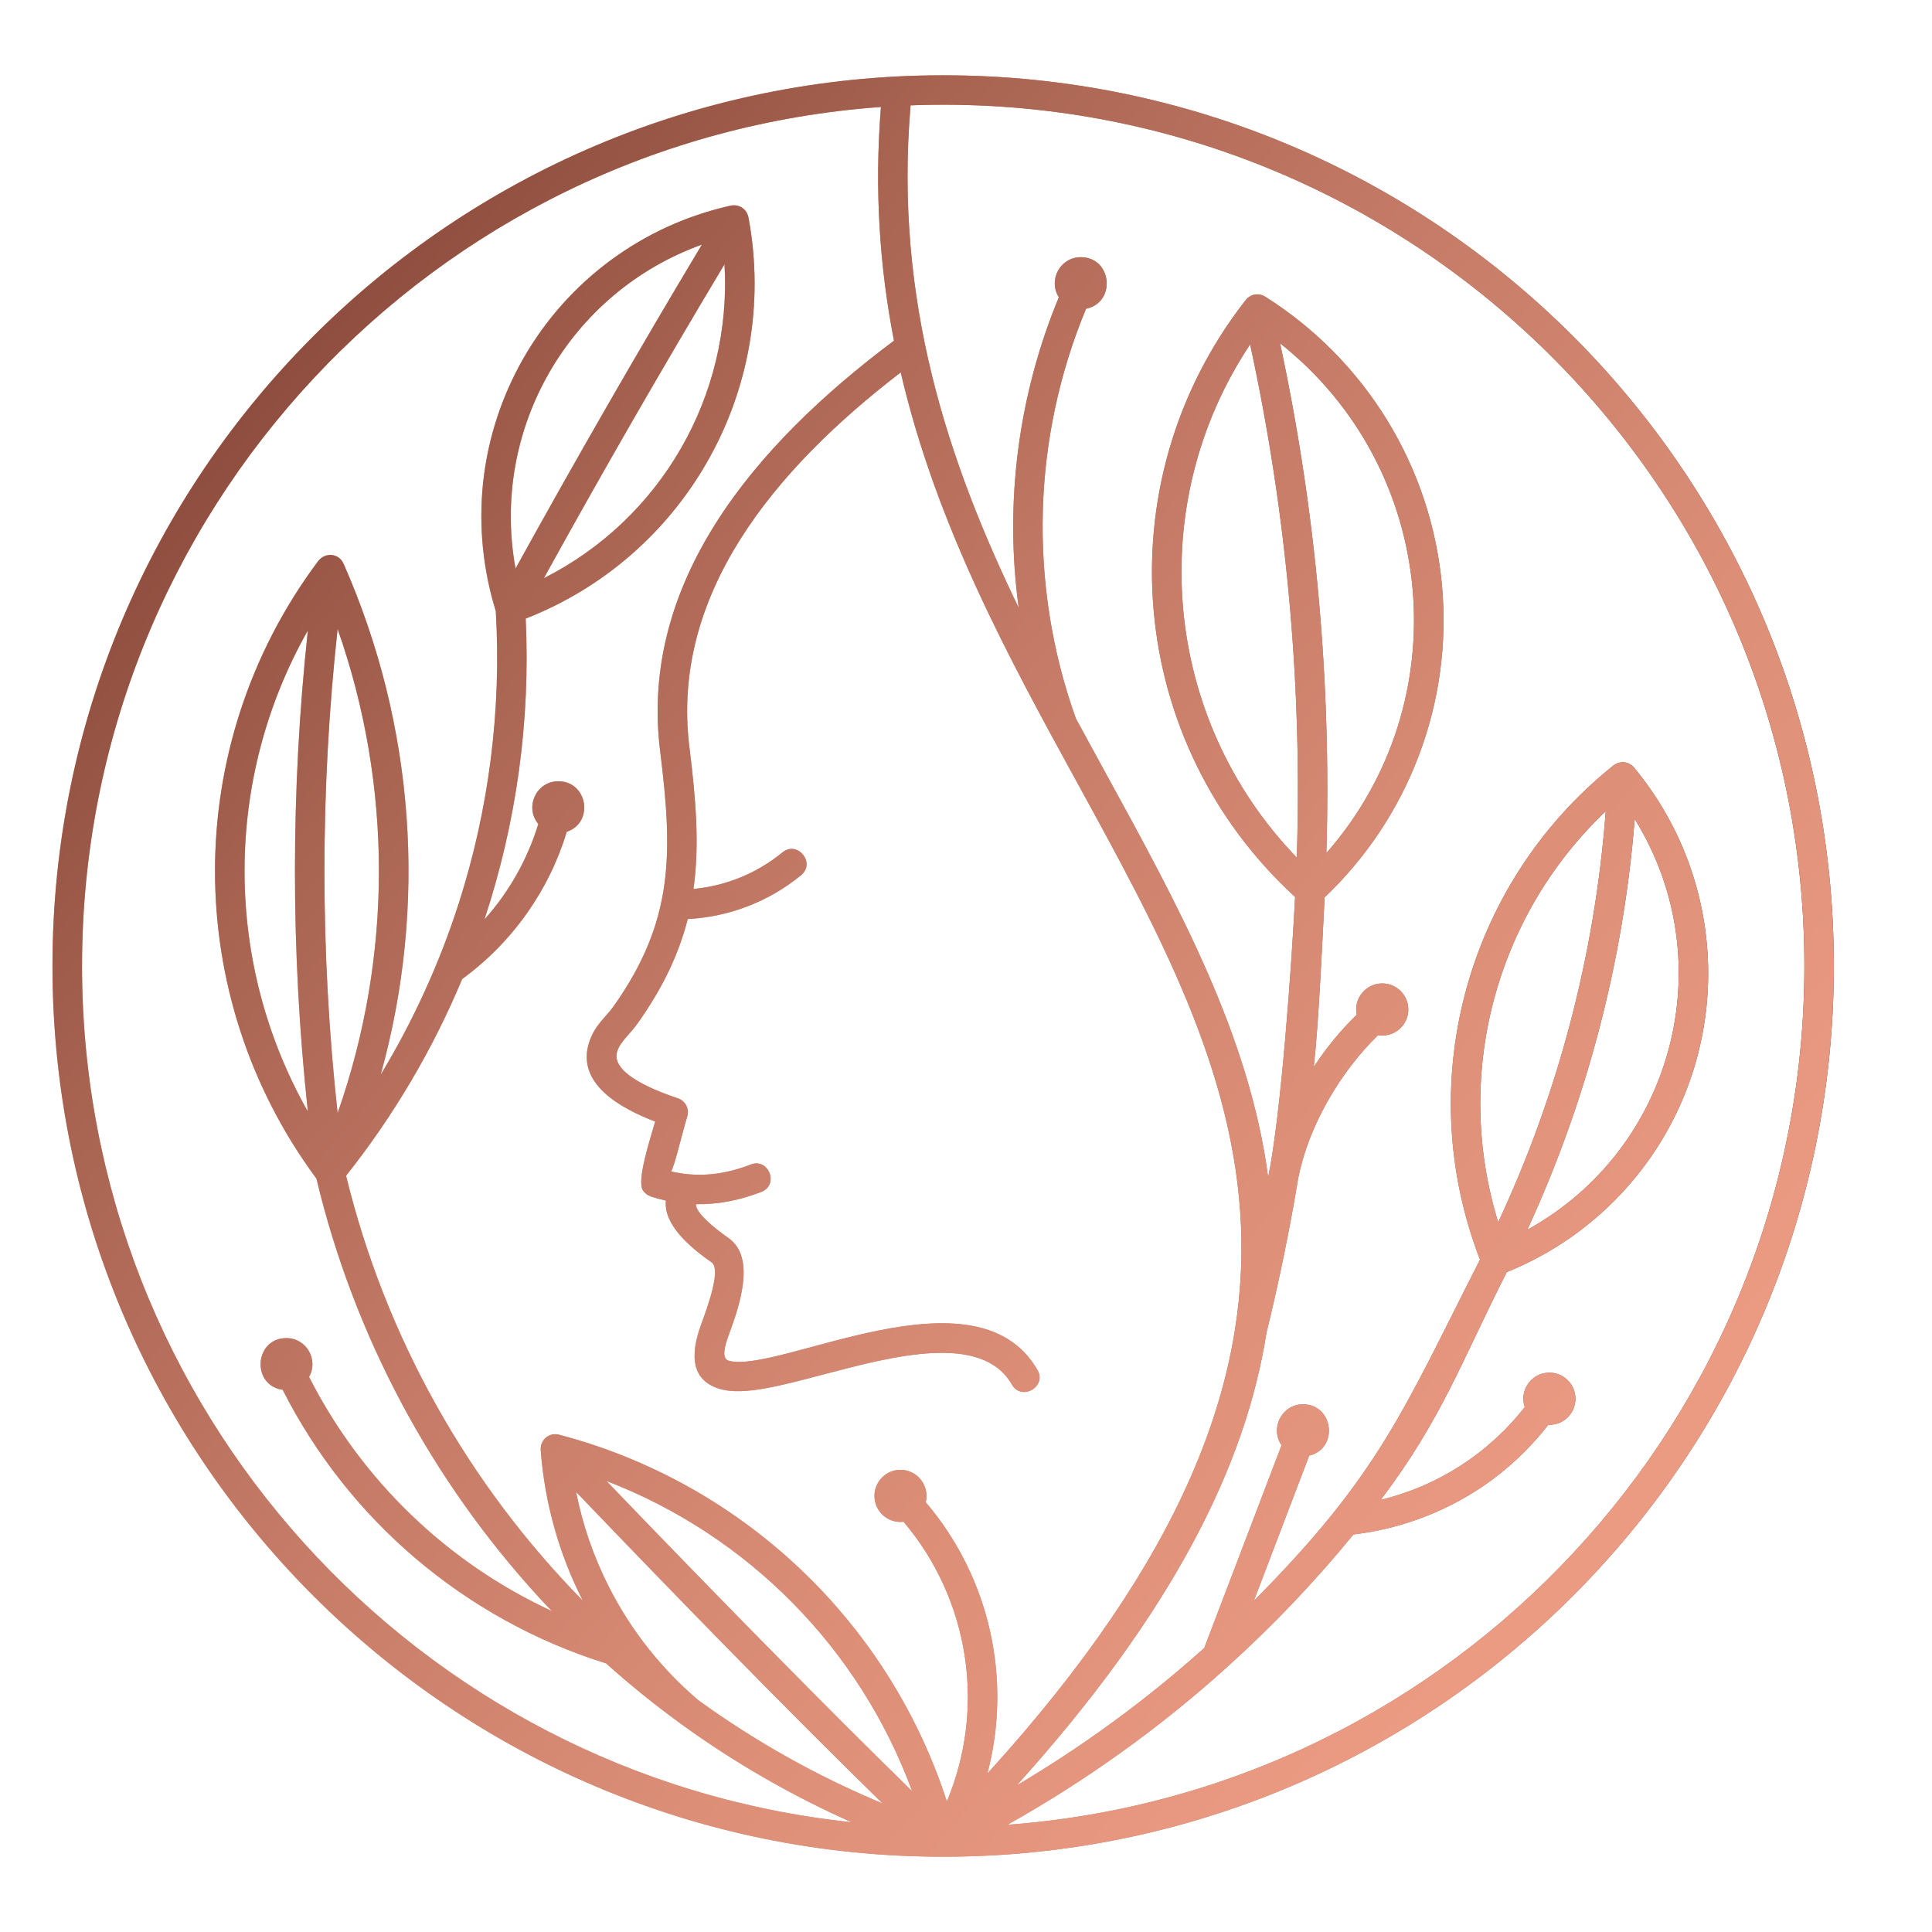 <?xml version="1.0" encoding="utf-8"?>
<!-- Generator: Adobe Illustrator 16.0.0, SVG Export Plug-In . SVG Version: 6.00 Build 0)  -->
<!DOCTYPE svg PUBLIC "-//W3C//DTD SVG 1.1//EN" "http://www.w3.org/Graphics/SVG/1.1/DTD/svg11.dtd">
<svg version="1.1" id="Calque_1" xmlns="http://www.w3.org/2000/svg" xmlns:xlink="http://www.w3.org/1999/xlink" x="0px" y="0px"
	 width="32px" height="32px" viewBox="0 0 32 32" enable-background="new 0 0 32 32" xml:space="preserve">
<g>
	<defs>
		<path id="SVGID_1_" d="M21.479,14.204c-2.22-2.296-2.541-5.842-0.773-8.5C21.313,8.502,21.571,11.357,21.479,14.204 M21.202,5.686
			c2.622,2.076,2.973,5.931,0.767,8.444C22.053,11.3,21.798,8.465,21.202,5.686z M24.815,20.244
			c-0.748-2.42-0.056-5.063,1.781-6.808C26.416,15.83,25.801,18.131,24.815,20.244z M27.076,13.566
			c1.463,2.356,0.65,5.465-1.779,6.803C26.271,18.254,26.886,15.956,27.076,13.566z M8.539,9.417
			c-0.421-2.302,0.885-4.573,3.087-5.366C10.58,5.795,9.526,7.627,8.539,9.417z M11.281,7.423C10.76,8.33,9.979,9.086,9.008,9.577
			c0.975-1.768,1.949-3.459,2.992-5.2C12.064,5.461,11.802,6.517,11.281,7.423z M5.592,18.436c-0.291-2.661-0.291-5.357,0-8.018
			C6.504,13.012,6.504,15.842,5.592,18.436z M5.099,10.443c-0.285,2.653-0.285,5.314,0,7.967C3.701,15.943,3.701,12.91,5.099,10.443
			z M12.914,27.48c-0.881-0.893-1.837-1.875-2.87-2.951c2.349,0.904,4.196,2.777,5.064,5.139
			C14.437,29.014,13.705,28.281,12.914,27.48z M9.542,24.711c1.77,1.846,3.389,3.506,5.076,5.16
			c-1.092-0.455-2.114-1.031-3.05-1.709c-0.621-0.527-1.121-1.166-1.48-1.873C9.834,25.791,9.65,25.26,9.542,24.711z M25.663,22.736
			c-0.297,0-0.503,0.293-0.408,0.57c-0.602,0.77-1.442,1.309-2.387,1.537c1.013-1.336,1.347-2.314,2.089-3.773
			c0.765-0.309,1.438-0.787,1.977-1.389c1.761-1.967,1.817-4.933,0.131-6.967h-0.001c-0.088-0.106-0.241-0.12-0.354-0.024
			c-1.23,0.989-2.065,2.322-2.445,3.774c-0.373,1.423-0.309,2.96,0.249,4.4c-1.269,2.488-1.657,3.549-3.747,5.652l0.917-2.406
			c0.491-0.117,0.406-0.85-0.103-0.85c-0.349,0-0.55,0.395-0.354,0.678l-1.281,3.359c-0.95,0.85-1.989,1.615-3.106,2.275
			c2.587-2.871,3.791-5.301,4.136-7.494c0.17-0.693,0.318-1.393,0.445-2.092l0.082-0.473c0.167-0.857,0.693-1.756,1.321-2.367
			c0.262,0.043,0.502-0.159,0.502-0.425c0-0.237-0.193-0.432-0.432-0.432c-0.274,0-0.477,0.252-0.423,0.519
			c-0.269,0.262-0.507,0.553-0.711,0.864c0.082-0.727,0.142-2.081,0.18-2.809c0.688-0.654,1.212-1.446,1.546-2.313
			c0.709-1.838,0.521-3.906-0.508-5.586c-0.498-0.814-1.182-1.517-2.01-2.042c-0.118-0.081-0.261-0.054-0.346,0.062
			c-1.181,1.517-1.674,3.362-1.512,5.148c0.159,1.755,0.951,3.452,2.341,4.724c-0.058,1.12-0.229,3.581-0.446,4.645
			c-0.311-2.352-1.486-4.498-2.721-6.749c-0.155-0.282-0.31-0.566-0.465-0.853c-0.399-1.117-0.58-2.288-0.546-3.453
			c0.033-1.135,0.272-2.264,0.715-3.332c0.504-0.102,0.432-0.854-0.086-0.854c-0.344,0-0.545,0.38-0.364,0.663
			c-0.676,1.631-0.902,3.408-0.665,5.145c-1.171-2.422-2.066-5.085-1.791-8.323C23.169,1.442,29.886,7.914,29.886,16
			c0,7.494-5.793,13.677-13.2,14.224c1.312-0.736,2.522-1.607,3.616-2.592c0.01-0.008,0.02-0.016,0.027-0.025
			c0.753-0.678,1.448-1.41,2.086-2.189c0.046-0.025,1.897-0.107,3.23-1.82c0.245,0.012,0.449-0.184,0.449-0.43
			C26.095,22.93,25.901,22.736,25.663,22.736z M9.248,12.94c-0.367,0-0.563,0.43-0.332,0.708c-0.179,0.587-0.485,1.127-0.892,1.581
			c0.529-1.6,0.764-3.289,0.683-4.983c1.3-0.508,2.338-1.435,2.997-2.58c0.686-1.191,0.96-2.617,0.695-4.053
			C12.374,3.46,12.237,3.37,12.085,3.41c-0.717,0.162-1.382,0.468-1.961,0.894C8.932,5.18,8.161,6.52,8.002,7.991
			C7.927,8.7,7.996,9.425,8.212,10.122c0.096,1.643-0.115,3.281-0.611,4.833c-0.318,0.992-0.755,1.952-1.296,2.846
			c0.78-2.802,0.567-5.785-0.614-8.463c-0.082-0.185-0.319-0.193-0.43-0.033c-1.133,1.52-1.7,3.321-1.7,5.122
			c0,1.789,0.56,3.581,1.68,5.094c0.624,2.609,1.904,4.99,3.682,6.932c0.072,0.078,0.145,0.156,0.219,0.232
			c-1.734-0.801-3.153-2.166-4.023-3.879c0.161-0.283-0.042-0.643-0.375-0.643c-0.532,0-0.585,0.783-0.062,0.857
			c0.546,1.076,1.296,2.021,2.198,2.789c0.916,0.779,1.987,1.377,3.159,1.742c0.39,0.35,0.799,0.68,1.224,0.99
			c0.007,0.004,0.015,0.01,0.022,0.016c0.873,0.633,1.816,1.178,2.821,1.625C6.905,29.422,1.359,23.33,1.359,16
			c0-7.507,5.811-13.697,13.232-14.228c-0.111,1.388-0.018,2.669,0.216,3.871c-2.333,1.744-4.22,4.011-3.873,6.797
			c0.209,1.681,0.235,2.812-0.775,4.233c-0.127,0.179-0.303,0.3-0.398,0.583c-0.231,0.691,0.518,1.102,1.091,1.32
			c-0.093,0.322-0.307,0.979-0.204,1.139c0.031,0.049,0.078,0.082,0.129,0.1v0.002c0.083,0.027,0.167,0.049,0.252,0.068
			c-0.037,0.383,0.358,0.746,0.755,1.021c0.165,0.113-0.056,0.717-0.174,1.041c-0.187,0.514-0.155,0.932,0.335,1.064
			c0.379,0.102,0.987-0.059,1.68-0.242c1.181-0.313,2.639-0.697,3.136,0.164c0.16,0.279,0.583,0.033,0.422-0.242
			c-1.015-1.762-4.284,0.068-5.112-0.152c-0.134-0.035-0.056-0.277-0.002-0.424c0.164-0.449,0.467-1.283-0.006-1.611
			c-0.249-0.174-0.546-0.424-0.536-0.559c0.363,0.006,0.721-0.063,1.082-0.203c0.3-0.115,0.123-0.57-0.176-0.453
			c-0.438,0.17-0.874,0.219-1.319,0.113c0.048-0.045,0.183-0.629,0.268-0.906c0.041-0.127-0.028-0.262-0.155-0.305
			c-0.311-0.105-1.131-0.4-1.003-0.781c0.054-0.162,0.215-0.287,0.333-0.454c0.431-0.606,0.69-1.168,0.834-1.734
			c0.686-0.035,1.346-0.289,1.878-0.727c0.247-0.203-0.063-0.58-0.31-0.376c-0.42,0.345-0.934,0.555-1.473,0.605
			c0.102-0.723,0.042-1.467-0.067-2.346c-0.316-2.529,1.402-4.6,3.5-6.21c0.591,2.54,1.788,4.725,2.935,6.817
			c2.662,4.855,5.04,9.203-1.5,16.391c0.412-1.563,0.042-3.246-1.021-4.494c0.067-0.27-0.137-0.537-0.418-0.537
			c-0.238,0-0.431,0.193-0.431,0.432c0,0.26,0.226,0.459,0.482,0.428c1.095,1.293,1.366,3.084,0.717,4.633
			c-0.449-1.385-1.213-2.625-2.209-3.635c-1.138-1.152-2.579-2.008-4.2-2.436c-0.177-0.055-0.33,0.084-0.318,0.25
			c0.063,0.867,0.306,1.73,0.698,2.496c-1.901-1.934-3.269-4.359-3.922-7.039c0.796-1.004,1.44-2.102,1.923-3.258
			c0.42-0.307,0.783-0.678,1.077-1.096c0.287-0.407,0.509-0.859,0.655-1.343C9.844,13.625,9.733,12.94,9.248,12.94z M15.622,1.247
			C7.474,1.247,0.869,7.852,0.869,16c0,8.148,6.605,14.753,14.752,14.753c8.148,0,14.753-6.605,14.753-14.753
			C30.375,7.852,23.77,1.247,15.622,1.247z"/>
	</defs>
	<linearGradient id="SVGID_2_" gradientUnits="userSpaceOnUse" x1="0.869" y1="16" x2="30.375" y2="16">
		<stop  offset="0" style="stop-color:#F4A087"/>
		<stop  offset="0.218" style="stop-color:#EC9B83"/>
		<stop  offset="0.399" style="stop-color:#DC8E77"/>
		<stop  offset="0.568" style="stop-color:#C57B67"/>
		<stop  offset="0.73" style="stop-color:#A86351"/>
		<stop  offset="0.884" style="stop-color:#864739"/>
		<stop  offset="1" style="stop-color:#6A3025"/>
	</linearGradient>
	<use xlink:href="#SVGID_1_"  overflow="visible" fill-rule="evenodd" clip-rule="evenodd" fill="url(#SVGID_2_)"/>
	<clipPath id="SVGID_3_">
		<use xlink:href="#SVGID_1_"  overflow="visible"/>
	</clipPath>
	<linearGradient id="SVGID_4_" gradientUnits="userSpaceOnUse" x1="34.012" y1="31.626" x2="-0.946" y2="1.923">
		<stop  offset="0" style="stop-color:#F4A087"/>
		<stop  offset="0.218" style="stop-color:#EC9B83"/>
		<stop  offset="0.399" style="stop-color:#DC8E77"/>
		<stop  offset="0.568" style="stop-color:#C57B67"/>
		<stop  offset="0.73" style="stop-color:#A86351"/>
		<stop  offset="0.884" style="stop-color:#864739"/>
		<stop  offset="1" style="stop-color:#6A3025"/>
	</linearGradient>
	<rect x="0.869" y="1.247" clip-path="url(#SVGID_3_)" fill="url(#SVGID_4_)" width="29.506" height="29.507"/>
</g>
</svg>
